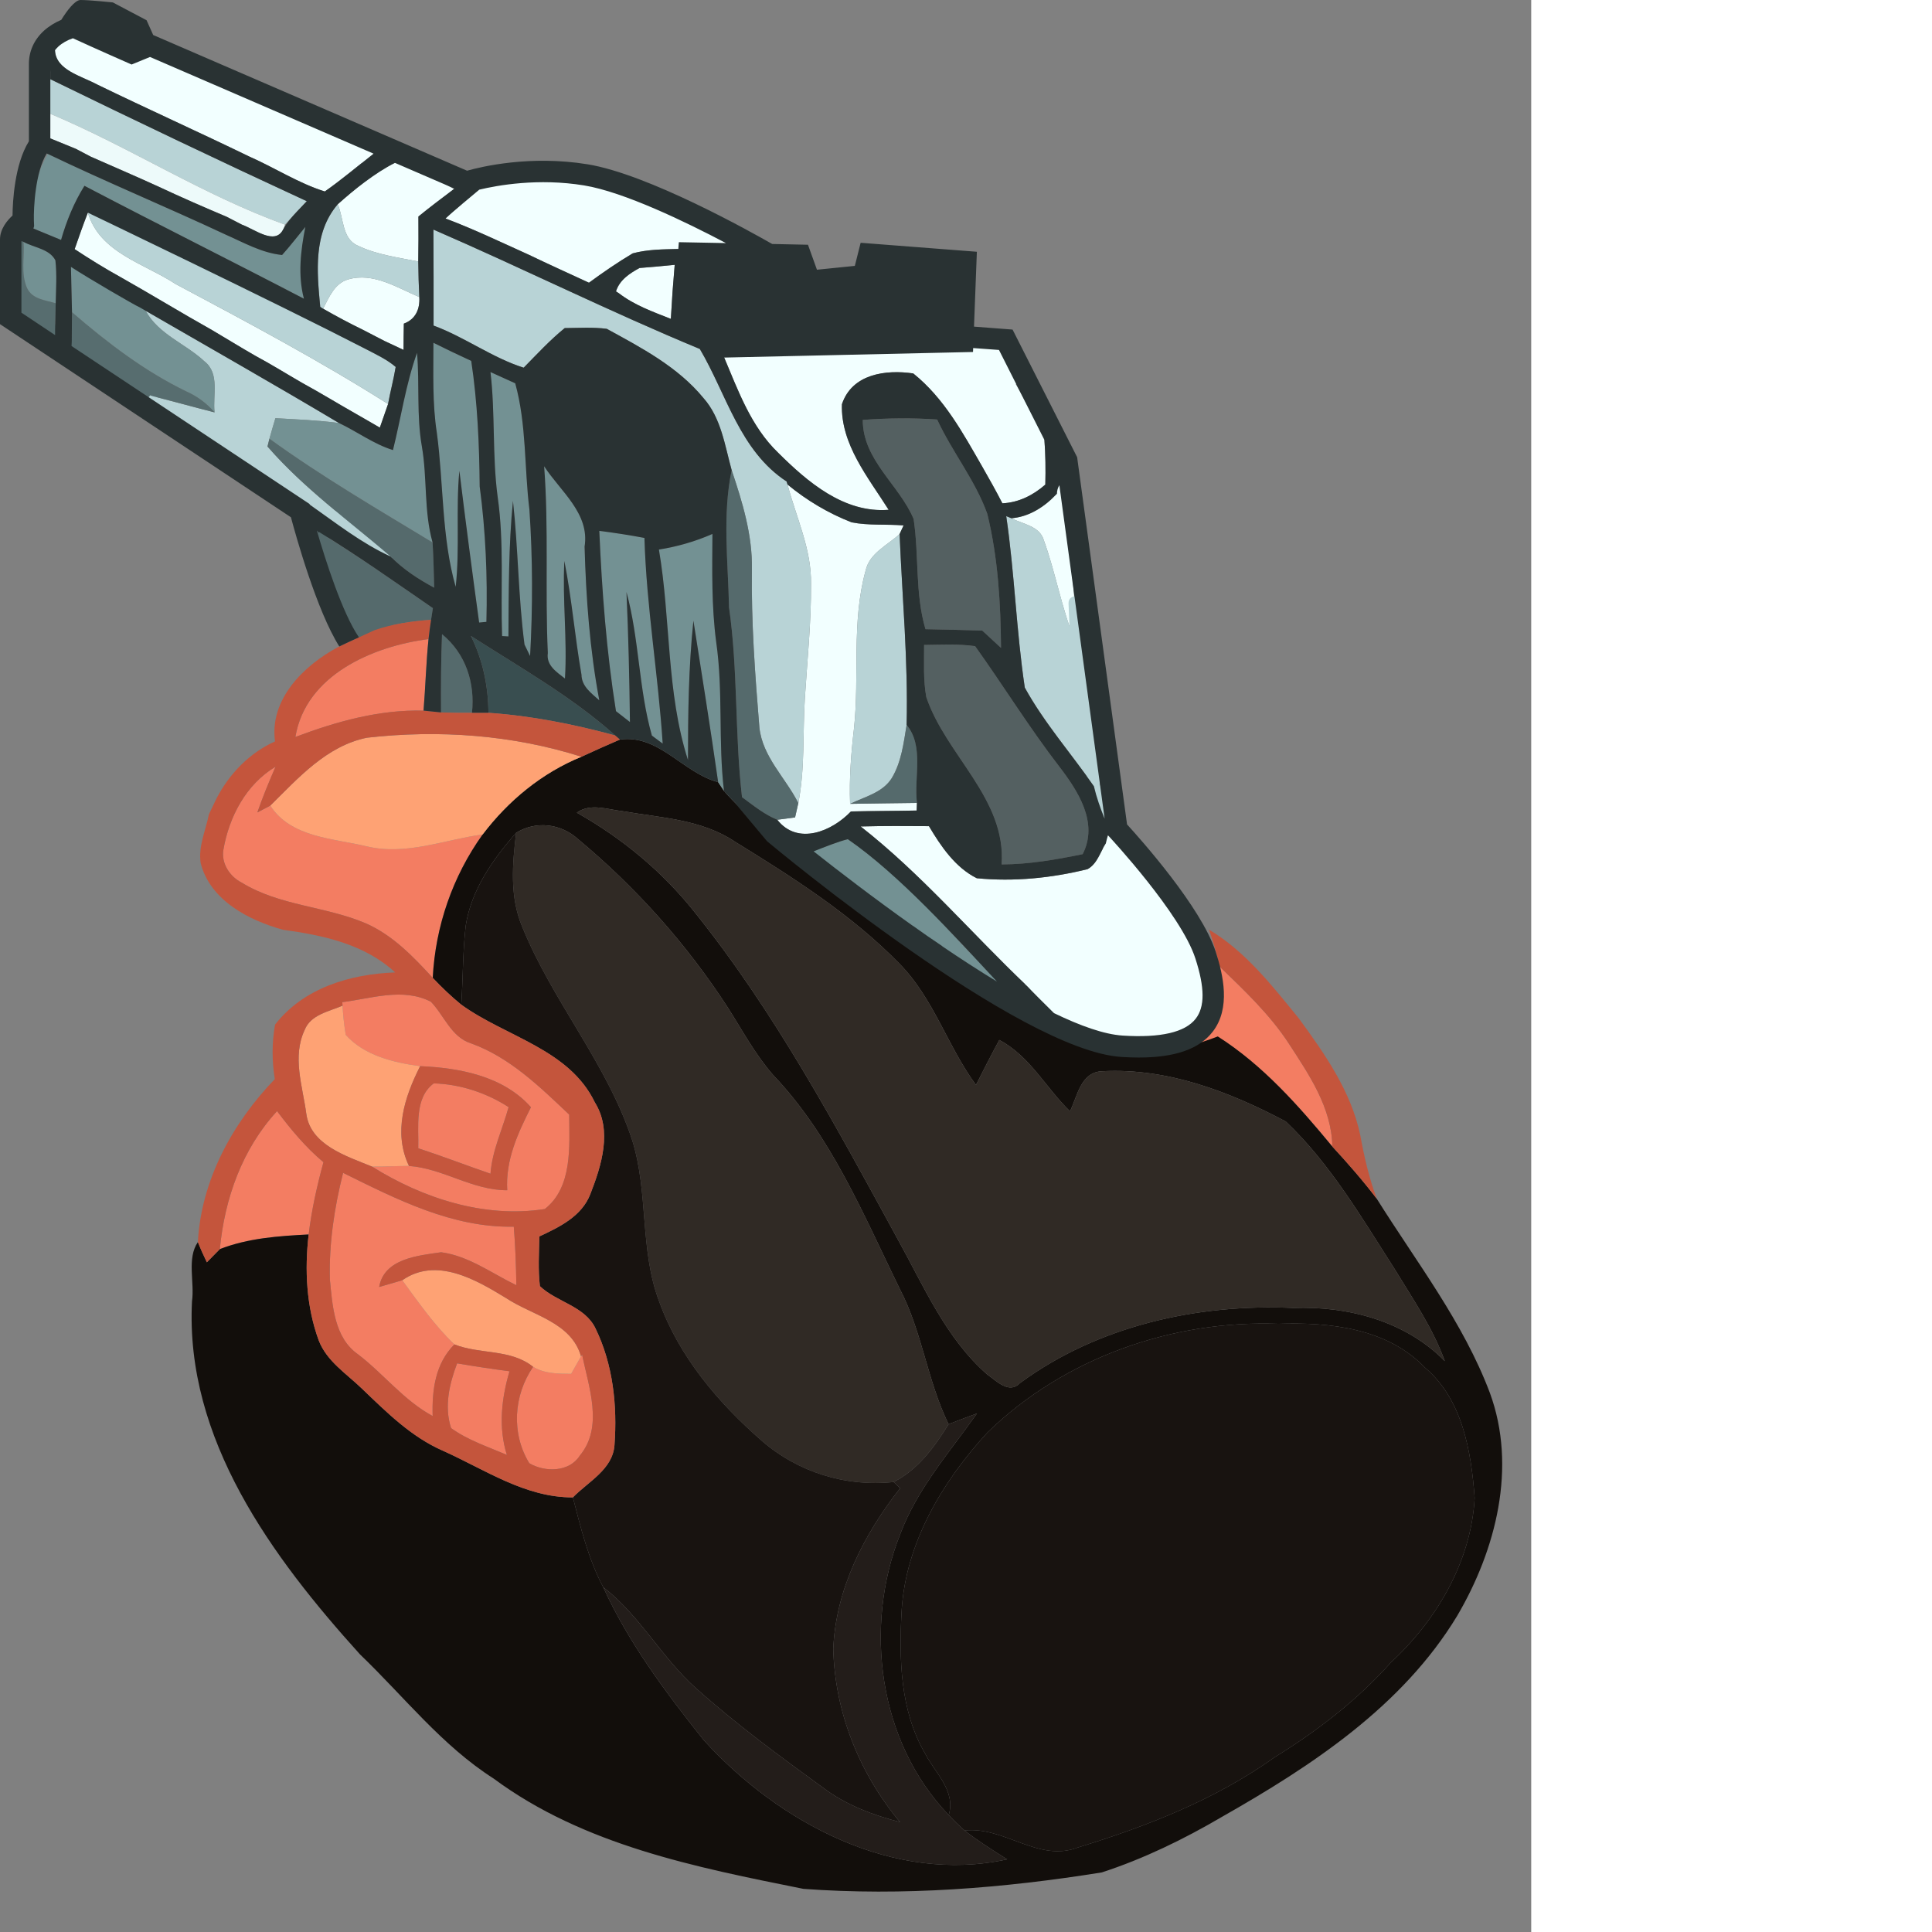 <ns0:svg xmlns:ns0="http://www.w3.org/2000/svg" version="1.1" id="Layer_1" x="0px" y="0px" width="256" height="256" viewBox="0 0 202.894 256" style="enable-background:new 0 0 202.894 256;" xml:space="preserve" preserveAspectRatio="xMinYMin meet">
<ns0:rect x="0" y="0" width="202.894" height="256" fill="#808080" stroke="none"/>
<ns0:style type="text/css">
	.st0{fill:#F37D62;}
	.st1{fill:#120E0B;}
	.st2{fill:#F2FFFF;}
	.st3{fill:#B8D3D6;}
	.st4{fill:#EDFAFA;}
	.st5{fill:#739193;}
	.st6{fill:#576D6F;}
	.st7{opacity:0.4;fill:#4F5656;enable-background:new    ;}
	.st8{fill:#546061;}
	.st9{fill:#556A6C;}
	.st10{fill:#C4553C;}
	.st11{fill:#394E50;}
	.st12{fill:#FEA274;}
	.st13{fill:#302A25;}
	.st14{fill:#181310;}
	.st15{fill:#C5563D;}
	.st16{fill:#231D1A;}
	.st17{fill:#293233;}
</ns0:style>
<ns0:g>
	<ns0:g id="_x23_f37d62ff">
		<ns0:path class="st0" d="M176.542,151.923c-0.09-5.17-3.09-9.52-5.79-13.68c-2.52-3.85-5.88-7.01-9.17-10.19    c0.181,1.749,0.185,3.504,0.102,5.256c-0.112-0.008-0.225-0.011-0.324,0.021c-0.242,0.078-0.475,0.228-0.598,0.46    c-0.134,0.254-0.141,0.488-0.101,0.771c-0.034-0.241-0.008-0.047-0.003,0.006c0.006,0.065,0.011,0.13,0.014,0.195    c0.007,0.13,0.009,0.261,0.006,0.391c-0.003,0.144-0.019,0.286-0.029,0.429c-0.001,0.003-0.001,0.003-0.001,0.007    c-0.012,0.064-0.023,0.129-0.036,0.193c-0.034,0.168-0.09,0.329-0.141,0.493c-1.087,0.411-2.089,1.019-2.946,1.813    c-0.558,0.516-0.264,1.479,0.441,1.671c0.668,0.183,1.415,0.167,2.063-0.09c0.74-0.293,1.305-0.782,1.74-1.447    c0.084-0.129,0.135-0.271,0.207-0.405c0.016-0.01,0.035-0.015,0.05-0.026C167.697,141.573,172.223,146.699,176.542,151.923z" />
		<ns0:path class="st0" d="M39.142,97.653c1.36-8.2,10.25-12.02,17.64-12.97c-0.32,3.15-0.4,6.32-0.66,9.48    C50.242,94.013,44.592,95.603,39.142,97.653z" />
		<ns0:path class="st0" d="M29.602,112.593c0.76-4.38,3.01-8.66,6.91-11c-0.86,1.99-1.7,4-2.41,6.06c0.43-0.22,1.28-0.68,1.71-0.9    c2.77,4.26,8.34,4.32,12.81,5.4c5.19,1.24,10.24-0.89,15.33-1.58c-3.98,5.56-6.26,12.17-6.61,19c-2.58-2.81-5.31-5.66-8.86-7.22    c-5.33-2.28-11.45-2.31-16.47-5.41C30.442,116.153,29.292,114.383,29.602,112.593z" />
		<ns0:path class="st0" d="M45.352,132.793c3.85-0.48,8.04-1.96,11.74-0.06c1.78,1.84,2.7,4.71,5.35,5.53    c5.13,1.86,9.09,5.75,12.98,9.43c0.03,4.21,0.46,9.62-3.23,12.51c-7.97,1.25-16.16-1.41-22.89-5.62c1.63,0,3.26-0.08,4.89-0.09    c4.52,0.33,8.41,3.24,13.02,3.22c-0.25-3.99,1.4-7.54,3.14-11c-3.66-4.13-9.42-5.21-14.68-5.44c-3.53-0.48-7.4-1.4-9.86-4.15    c-0.21-1.29-0.35-2.57-0.42-3.87L45.352,132.793z" />
		<ns0:path class="st0" d="M55.422,152.153c0.08-2.86-0.55-6.66,2.05-8.6c3.48,0.1,7,1.25,9.92,3.15c-0.81,2.94-2.17,5.73-2.4,8.82    C61.792,154.423,58.632,153.203,55.422,152.153z" />
		<ns0:path class="st0" d="M36.712,147.233c1.84,2.44,3.8,4.8,6.15,6.77c-0.86,3.14-1.57,6.33-1.96,9.57c-3.97,0.2-8.02,0.48-11.77,1.94    C29.762,158.823,32.102,152.233,36.712,147.233z" />
		<ns0:path class="st0" d="M45.462,155.413c7.11,3.51,14.47,7.29,22.62,7.13c0.21,2.58,0.3,5.17,0.34,7.76    c-3.25-1.57-6.32-3.89-9.97-4.37c-3.07,0.44-7.56,0.84-8.21,4.6c1.02-0.29,2.04-0.59,3.06-0.89c2.16,2.94,4.26,5.97,6.91,8.5    c-2.54,2.54-2.98,6.06-2.88,9.49c-3.82-2.06-6.48-5.57-9.88-8.17c-3.16-2.19-3.4-6.44-3.74-9.92    C43.582,164.773,44.302,160.023,45.462,155.413z" />
		<ns0:path class="st0" d="M76.992,179.723l0.14-0.24c0.87,4.3,2.87,9.58-0.3,13.39c-1.4,2.22-4.63,2.23-6.7,1.01    c-2.41-3.95-2.09-8.99,0.51-12.77c1.52,0.92,3.32,0.92,5.04,0.93C76.002,181.463,76.662,180.303,76.992,179.723z" />
		<ns0:path class="st0" d="M60.572,180.653c2.3,0.4,4.62,0.74,6.94,1.05c-1.06,3.61-1.49,7.43-0.35,11.08    c-2.51-1.08-5.16-1.94-7.39-3.55C58.842,186.373,59.542,183.373,60.572,180.653z" />
	</ns0:g>
	<ns0:path class="st1" d="M197.412,184.553c-3.52-9.34-9.72-17.31-14.97-25.69c-1.84-2.42-3.84-4.71-5.9-6.94   c-4.49-5.43-9.19-10.77-15.18-14.59c-2.855,1.119-5.948,1.919-9.083,2.268c-0.116-0.116-0.255-0.207-0.413-0.247   c-2.044-0.521-4.088-1.042-6.131-1.562c-0.821-0.209-1.319,0.551-1.217,1.188c-0.155-0.054-0.314-0.095-0.467-0.153   c-1.793-0.686-3.449-1.699-5.06-2.73c-3.159-2.021-6.267-4.216-9.99-5.042c-0.087-0.019-0.163-0.012-0.243-0.013   c-0.94-0.778-1.847-1.6-2.686-2.51c-0.189-0.205-0.404-0.283-0.615-0.295c-0.058-0.048-0.126-0.091-0.203-0.13   c-1.164-0.576-2.011-1.524-2.922-2.423c-1.039-1.026-2.217-1.864-3.409-2.7c-2.451-1.721-4.623-3.769-6.779-5.838   c-0.929-0.891-2.345,0.521-1.414,1.414c0.147,0.141,0.296,0.28,0.443,0.42c-2.053-1.684-4.069-3.415-6.011-5.237   c-2.9-3.17-6.42-5.7-9.23-8.94c-0.19-0.29-0.57-0.87-0.77-1.16c-4.66-1.23-7.86-6.37-13.01-5.65c-1.71,0.73-3.41,1.5-5.1,2.28   c-5.23,2.13-9.7,5.81-13.1,10.3c-3.98,5.56-6.26,12.17-6.61,19c1.19,1.26,2.44,2.46,3.78,3.55c0.23-3.49,0.19-7,0.59-10.48   c0.74-4.72,3.58-8.78,6.68-12.29c2.64-1.64,5.96-1.22,8.23,0.86c7.65,6.37,14.37,13.89,19.79,22.25c1.94,3.04,3.65,6.26,6.04,8.99   c7.66,8.03,11.95,18.47,16.76,28.31c2.98,5.67,3.66,12.2,6.48,17.95c1.25-0.49,2.5-0.96,3.76-1.42   c-3.65,5.16-7.94,10.01-10.18,16.02c-4.87,12.26-2.86,27.52,6.44,37.19c0.96-3.23-1.8-5.55-3.13-8.15   c-3.33-5.71-3.46-12.55-3.11-18.96c0.56-8.99,5.41-17.1,11.38-23.59c10.15-9.87,24.48-14.91,38.56-14.39   c6.81-0.24,14.42,0.6,19.39,5.79c5,4.22,6.14,11.12,6.6,17.29c-0.47,8.39-5,16.14-11.08,21.77c-4.45,5-9.76,9.09-15.44,12.59   c-7.84,5.61-16.91,9.14-26.06,11.95c-5.23,2.02-9.75-2.84-15.01-2.25c1.79,1.4,3.72,2.6,5.64,3.82   c-15.04,3.31-30.26-4.86-40.18-15.77c-5.04-6.32-9.97-12.9-13.34-20.29c-1.97-3.73-2.98-7.85-4.02-11.9   c-6.33,0.03-11.66-3.69-17.22-6.18c-4.2-1.83-7.46-5.1-10.72-8.22c-2.05-1.99-4.68-3.63-5.74-6.41c-1.64-4.47-1.88-9.34-1.33-14.03   c-3.97,0.2-8.02,0.48-11.77,1.94c-0.43,0.44-1.29,1.31-1.72,1.75c-0.43-0.88-0.83-1.77-1.19-2.68c-1.49,2.16-0.42,5.31-0.78,7.85   c-0.93,18.27,10.62,33.9,22.26,46.78c5.81,5.57,10.84,12.07,17.7,16.45c11.92,8.83,26.81,11.76,41.05,14.62   c13.21,0.97,26.5-0.08,39.55-2.18c5.55-1.81,10.83-4.38,15.86-7.33c11.93-6.77,23.97-14.68,31.22-26.66   C198.232,205.343,201.032,194.393,197.412,184.553z M171.382,173.313c-12.7-0.58-25.89,2.35-36.24,9.96   c-1.43,1.5-3.11-0.3-4.32-1.14c-5.52-4.82-8.43-11.75-11.92-18.02c-8.15-14.91-16.22-30.02-26.91-43.31   c-4.25-5.35-9.61-9.77-15.56-13.12c1.81-1.3,4.06-0.42,6.05-0.2c5.06,0.88,10.49,1.08,14.89,4.04c7.71,4.75,15.48,9.68,21.83,16.19   c4.52,4.6,6.36,10.94,10.12,16.05c1.01-2,2.02-3.99,3.09-5.96c4.05,2.13,6.18,6.36,9.37,9.45c1-2.06,1.43-5.24,4.32-5.31   c8.59-0.45,16.82,2.71,24.27,6.66c5.92,5.62,10.06,12.75,14.43,19.56c2.4,3.95,5.06,7.81,6.64,12.19   C186.252,175.053,178.622,173.043,171.382,173.313z" />
	<ns0:g id="_x23_f2ffffff">
		<ns0:path class="st2" d="M50.006,20.785c-0.98-0.966-2.185-1.618-3.419-2.199c-0.585-0.276-1.175-0.541-1.75-0.837    c-0.293-0.151-0.583-0.31-0.865-0.481c-0.148-0.09-0.293-0.183-0.436-0.281c-0.057-0.039-0.114-0.079-0.17-0.119    c0.004,0.003-0.242-0.185-0.128-0.095c-0.366-0.29-0.843-0.366-1.234-0.119c-5.189-2.726-10.435-5.399-16.013-7.237    c-1.08-0.356-2.172-0.629-3.267-0.884c-0.061-0.068-0.131-0.133-0.219-0.189c-1.037-0.663-2.158-0.796-3.351-0.968    c-1.583-0.228-2.442-0.934-3.704-1.845c-2.051-1.482-4.565-1.934-7.031-1.511C7.819,4.121,7.563,4.85,7.773,5.374    C7.666,5.381,7.56,5.381,7.452,5.393c-1.08,3.68,2.96,4.48,5.41,5.8c6.69,3.25,13.47,6.3,20.17,9.55    c3.35,1.47,6.54,3.55,10.01,4.63c1.686-1.175,3.273-2.477,4.876-3.756c0.004,0.003,0.008,0.005,0.012,0.008    c0.013,0.01,0.112,0.084,0.145,0.109c0.033,0.028,0.139,0.117,0.138,0.115c0.131,0.112,0.257,0.23,0.38,0.351    c0.385,0.379,1.03,0.384,1.414,0C50.387,21.818,50.392,21.166,50.006,20.785z" />
		<ns0:path class="st2" d="M44.752,27.073c2.41-2.16,4.89-4.31,7.88-5.64c2.55,1.11,5.12,2.21,7.53,3.62c-1.59,1.19-3.19,2.38-4.72,3.64    c0.02,1.99,0.01,3.98-0.02,5.96c-2.7-0.55-5.5-0.89-8-2.1C45.292,31.653,45.562,28.883,44.752,27.073z" />
		<ns0:path class="st2" d="M96.879,31.917c-1.627-1.556-3.631-2.533-5.674-3.422c-2.346-1.021-4.697-2.032-7.046-3.048    c-0.376-0.163-0.799-0.16-1.11,0.071c-0.115-0.141-0.264-0.26-0.477-0.315c-2.68-0.684-5.397-1.185-8.145-1.502    c-2.612-0.301-5.487-0.7-8.06,0.01c-0.264,0.073-0.433,0.226-0.547,0.406c-1.695-0.037-3.287,0.406-4.576,1.532    c-0.491,0.429-0.369,0.999-0.006,1.352c-0.75,0.633-1.496,1.274-2.207,1.953c3.75,1.41,7.37,3.15,11.03,4.8    c2.64,1.27,5.32,2.48,7.98,3.71c1.88-1.38,3.8-2.7,5.8-3.89c3.485-0.945,7.148-0.202,10.602-1.073    c0.353,0.259,0.701,0.525,1.021,0.831C96.395,34.22,97.812,32.808,96.879,31.917z" />
		<ns0:path class="st2" d="M11.642,28.183c1.59,5.33,7.46,6.71,11.62,9.45c9.52,5.07,19.04,10.13,28.16,15.9    c-0.36,1.04-0.72,2.08-1.09,3.13c-1.1-0.65-2.21-1.27-3.31-1.91c-2.33-1.32-4.62-2.73-6.97-4.01c-2.08-1.2-4.11-2.47-6.22-3.6    c-1.94-1.11-3.84-2.29-5.76-3.42c-4.05-2.27-8-4.69-12.04-6.97c-2.1-1.16-4.14-2.42-6.14-3.74    C10.452,31.393,11.022,29.773,11.642,28.183z" />
		<ns0:path class="st2" d="M84.742,35.513c1.55-0.12,3.1-0.26,4.66-0.42c-0.21,2.38-0.38,4.77-0.51,7.16c-2.38-0.94-4.83-1.81-6.88-3.39    c-0.09-0.06-0.29-0.19-0.39-0.25C82.102,37.093,83.422,36.233,84.742,35.513z" />
		<ns0:path class="st2" d="M46.132,37.023c3.33-0.97,6.48,1.09,9.43,2.34c0.1,1.58-0.49,2.95-2.05,3.52c-0.02,1.16-0.04,2.32-0.04,3.48    c-0.85-0.4-1.7-0.8-2.54-1.19c-0.95-0.49-1.89-0.98-2.84-1.47c-1.79-0.87-3.55-1.81-5.28-2.8    C43.602,39.403,44.322,37.543,46.132,37.023z" />
		<ns0:path class="st2" d="M138.362,57.923c-1.316-2.306-2.436-4.727-3.765-7.022c0.6-0.139,1.093-0.773,0.672-1.446    c-0.636-1.017-1.221-2.101-1.939-3.062c-0.828-1.108-1.953-0.957-3.191-0.893c-2.567,0.133-5.139,0.055-7.707-0.023    c-0.57-0.017-0.926,0.448-0.969,0.935c-8.587,0.049-17.173,0.716-25.751,0.382c1.99,4.63,3.66,9.6,7.39,13.19    c3.91,3.89,8.75,8.04,14.65,7.57c-2.7-4.28-6.37-8.68-6.19-13.99c1.34-4.03,5.81-4.61,9.45-4.08c4.11,3.3,6.58,7.9,9.16,12.38    c0.91,1.59,1.81,3.19,2.65,4.83c2.16-0.1,4.08-1.07,5.69-2.48C138.562,62.113,138.542,60.013,138.362,57.923z" />
		<ns0:path class="st2" d="M104.352,64.203c2.54,2.1,5.41,3.81,8.49,5.01c2.26,0.45,4.6,0.22,6.89,0.41c-0.13,0.28-0.39,0.85-0.53,1.14    c-1.61,1.49-4,2.52-4.51,4.87c-1.88,6.8-0.79,13.92-1.53,20.86c-0.39,3.32-0.65,6.67-0.52,10.02c2.95-0.06,5.9-0.07,8.86-0.12    l-0.04,1.01c-2.91,0.06-5.81,0.05-8.71,0.12c-2.51,2.63-7.04,4.55-9.76,1.1c0.59-0.08,1.77-0.24,2.36-0.31    c0.11-0.48,0.32-1.43,0.43-1.9c0.9-4.6,0.57-9.31,0.87-13.96c0.32-5.01,0.85-10.03,0.81-15.06    C107.552,72.793,105.502,68.563,104.352,64.203z" />
		<ns0:path class="st2" d="M141.793,74.034c0.279-0.181,0.486-0.475,0.467-0.818c-0.165-2.906-0.58-5.797-1.244-8.63    c-0.294-1.253-2.222-0.722-1.929,0.532c0.081,0.346,0.147,0.694,0.221,1.041c-1.479,1.343-3.239,2.344-5.286,2.514    c1.49,0.78,3.72,1.01,4.28,2.88c1.6,4.41,2.36,9.09,4.16,13.44C142.594,81.323,142.289,77.669,141.793,74.034z" />
		<ns0:path class="st2" d="M159.042,134.145c1.261-4.384,0.07-8.516-2.479-12.199c-2.752-3.976-5.849-7.707-9.225-11.167    c-0.901-0.923-2.314,0.492-1.414,1.414c0.075,0.077,0.145,0.157,0.22,0.234c-0.536,1.024-0.983,2.17-2.042,2.745    c-4.8,1.18-9.74,1.68-14.67,1.2c-2.85-1.42-4.75-4.22-6.34-6.9c-3.02-0.02-6.03-0.04-9.05,0.04    c7.929,6.202,14.475,13.901,21.737,20.839c-0.599,0.235-1,1.035-0.411,1.636c1.053,1.075,2.265,1.963,3.615,2.621    c1.456,1.291,3.312,2.297,4.813,3.245c0.791,0.5,1.54-0.266,1.461-1.028c0.081,0.027,0.158,0.062,0.242,0.084    c0.945,0.245,1.955,0.188,2.915,0.349c2.043,0.341,3.828,0.733,5.847,0.048c1.72-0.583,3.775-0.366,4.906-2.008    C159.473,134.854,159.345,134.422,159.042,134.145z" />
	</ns0:g>
	<ns0:g id="_x23_b8d3d6ff">
		<ns0:path class="st3" d="M6.412,10.373c11.36,5.54,22.77,10.99,34.24,16.29c-0.98,1.02-1.95,2.05-2.89,3.1    c-10.89-3.91-20.62-10.31-31.28-14.76C6.462,13.453,6.442,11.913,6.412,10.373z" />
		<ns0:path class="st3" d="M52.43,48.62c-0.27,1.65-0.71,3.26-1.01,4.91c-9.12-5.77-18.64-10.83-28.16-15.9    c-4.16-2.74-10.03-4.12-11.62-9.45l0.28-0.62c12.28,6.01,24.37,12.43,36.53,18.68C49.82,46.96,51.25,47.61,52.43,48.62z" />
		<ns0:path class="st3" d="M42.512,41.483c-0.45-4.87-1.21-10.37,2.24-14.41c0.81,1.81,0.54,4.58,2.67,5.48c2.5,1.21,5.3,1.55,8,2.1    c0.02,1.57,0.06,3.14,0.14,4.71c-2.95-1.25-6.1-3.31-9.43-2.34c-1.81,0.52-2.53,2.38-3.32,3.88L42.512,41.483z" />
		<ns0:path class="st3" d="M57.432,30.423c11.83,5.13,23.39,10.89,35.3,15.82c3.54,5.98,5.29,13.5,11.5,17.56l0.12,0.4    c1.15,4.36,3.2,8.59,3.11,13.19c0.04,5.03-0.49,10.05-0.81,15.06c-0.3,4.65,0.03,9.36-0.87,13.96c-1.69-3.35-4.75-6.13-5.16-10.02    c-0.57-6.97-1.09-13.95-0.99-20.95c0.08-4.54-1.25-8.89-2.68-13.14c-0.91-3.28-1.39-6.91-3.74-9.56    c-3.39-4.13-8.2-6.65-12.81-9.17c-1.84-0.24-3.71-0.11-5.57-0.1c-1.96,1.59-3.67,3.45-5.44,5.25c-4.16-1.31-7.81-4.06-11.94-5.58    C57.452,38.903,57.462,34.663,57.432,30.423z" />
		<ns0:path class="st3" d="M51.898,72.652c-1.703-1.355-3.41-2.723-5.276-3.85c-0.719-0.434-1.467-0.809-2.226-1.162    c-3.162-2.634-6.245-5.357-8.954-8.477l0.26-1.03c0.25-0.91,0.52-1.81,0.79-2.72c2.81,0.16,5.63,0.27,8.42,0.64    c-8.48-5.06-17.07-9.93-25.61-14.87c1.7,3.13,5.28,4.35,7.78,6.69c2.08,1.61,1.09,4.52,1.35,6.77    c-2.521-0.637-5.019-1.332-7.528-1.975c-0.232-0.163-0.47-0.318-0.697-0.486c-0.434-0.323-1.117-0.071-1.368,0.359    c-0.298,0.51-0.076,1.045,0.359,1.368c2.215,1.647,4.657,3,7.01,4.437c0.236,0.144,0.516,0.164,0.772,0.091    c1.02,0.517,2.036,1.042,3.053,1.564c0.034,0.26,0.171,0.511,0.451,0.693l5.188,3.367c1.288,0.836,2.589,1.66,3.792,2.613    c-0.015,0.036-0.044,0.067-0.054,0.103c-0.155,0.564,0.192,1.035,0.698,1.23c1.89,0.727,3.766,1.473,5.505,2.523    c1.722,1.039,3.301,2.287,4.872,3.537c0.422,0.336,1.002,0.412,1.414,0C52.247,73.718,52.323,72.99,51.898,72.652z" />
		<ns0:path class="st3" d="M146.576,106.266c0.013-0.212,0.04-0.424,0.087-0.637c0.116-0.527-0.159-1.082-0.698-1.23    c-0.006-0.002-0.012,0-0.017-0.001c-0.094-0.182-0.224-0.41-0.217-0.576c0.011-0.266,0.269-0.617,0.364-0.867    c0.15-0.395,0.23-0.805,0.27-1.226c0.072-0.776-0.086-1.517-0.373-2.229c0.025-0.104,0.042-0.215,0.026-0.347    c-0.21-1.636-0.408-3.274-0.634-4.908c-0.212-1.529-0.655-2.899-1.104-4.366c-0.431-1.409-0.412-2.904-0.463-4.368    c0.002-0.038,0.019-0.067,0.017-0.107c-0.082-1.814-0.165-3.629-0.247-5.443c-0.058-1.281-2.054-1.29-2,0    c0.042,1.01,0.085,2.02,0.127,3.03c-1.296-3.763-2.054-7.697-3.412-11.438c-0.56-1.87-2.79-2.1-4.28-2.88l-0.69-0.28    c1.11,7.55,1.33,15.17,2.46,22.72c2.294,4.178,5.407,7.863,8.204,11.728c-0.16,0.391-0.298,0.782-0.241,1.249    c0.089,0.717,0.523,1.368,0.737,2.057c0.04,0.128,0.06,0.259,0.094,0.388c-0.002,0.68,0.09,1.358,0.314,2.013    c0.16,0.469,0.589,0.793,1.097,0.716c0.47-0.071,0.889-0.477,0.867-0.982C146.835,107.604,146.731,106.928,146.576,106.266z" />
		<ns0:path class="st3" d="M114.692,75.633c0.51-2.35,2.9-3.38,4.51-4.87c0.35,8.43,1.14,16.84,0.93,25.29    c-0.39,2.4-0.69,4.92-1.96,7.04c-1.21,1.95-3.6,2.48-5.53,3.42c-0.13-3.35,0.13-6.7,0.52-10.02    C113.902,89.553,112.812,82.433,114.692,75.633z" />
	</ns0:g>
	<ns0:g id="_x23_edfafaff">
		<ns0:path class="st4" d="M6.482,15.003c10.66,4.45,20.39,10.85,31.28,14.76c-0.86,3.16-3.86,0.67-5.72,0    c-0.5-0.25-1.49-0.77-1.99-1.03c-3.03-1.28-6.04-2.59-9.02-3.99c-2.98-1.36-6-2.66-9-3.98c-0.5-0.26-1.49-0.78-1.98-1.04    c-1.21-0.49-2.41-0.99-3.62-1.48C6.442,17.433,6.472,15.813,6.482,15.003z" />
	</ns0:g>
	<ns0:g id="_x23_739193ff">
		<ns0:path class="st5" d="M6.342,20.403c7.77,3.73,15.74,7.03,23.54,10.68c2.43,1.07,4.81,2.44,7.5,2.71c1.08-1.2,2.05-2.48,3.08-3.72    c-0.62,3.14-1.01,6.37-0.19,9.51c-9.67-5.04-19.43-9.9-29.08-14.96c-1.39,2.22-2.38,4.66-3.1,7.17c-1.22-0.51-2.44-1.01-3.66-1.51    C4.212,26.863,4.532,23.393,6.342,20.403z" />
		<ns0:path class="st5" d="M3.112,32.043c1.37,0.78,3.45,0.92,4.23,2.46c0.21,1.89,0.08,3.79,0.04,5.68c-1.38-0.42-3.13-0.53-3.81-2.04    C2.732,36.243,3.272,34.053,3.112,32.043z" />
		<ns0:path class="st5" d="M27.082,47.873c-2.5-2.34-6.08-3.56-7.78-6.69l-0.54-0.82l-0.077,0.133c-0.053-0.082-0.111-0.161-0.181-0.227    c-0.189-0.176-0.398-0.25-0.634-0.348c0.08,0.034,0.159,0.067,0.239,0.101c-0.153-0.067-0.289-0.159-0.425-0.254    c-0.365-0.311-0.674-0.681-0.998-1.033c-0.174-0.189-0.356-0.37-0.558-0.53c-0.334-0.265-0.643-0.448-1.041-0.606    c-0.226-0.09-0.57-0.017-0.771,0.101c-0.1,0.058-0.196,0.146-0.276,0.245c-1.478-0.947-3.19-1.628-4.637-2.582    c0.05,2,0.09,4,0.14,6.01c4.66,4.02,9.6,7.81,15.17,10.5c1.43,0.64,2.69,1.57,3.72,2.77    C28.172,52.393,29.162,49.483,27.082,47.873z" />
		<ns0:path class="st5" d="M57.432,45.423c1.66,0.83,3.33,1.63,5.01,2.4c0.83,5.51,1.07,11.07,1.12,16.63    c0.79,5.95,1.05,11.95,0.89,17.95l-0.96,0.09c-0.92-6.7-1.8-13.4-2.62-20.11c-0.49,5.12,0.08,10.27-0.49,15.38    c-1.87-6.54-1.59-13.61-2.49-20.37C57.272,53.433,57.442,49.413,57.432,45.423z" />
		<ns0:path class="st5" d="M52.072,59.643c1.07-4.29,1.7-8.72,3.19-12.89c0.35,4.13-0.08,8.3,0.64,12.41c0.73,4.21,0.25,8.57,1.42,12.72    c-7.3-4.42-14.7-8.74-21.62-13.75c0.25-0.91,0.52-1.81,0.79-2.72c2.81,0.16,5.63,0.27,8.42,0.64    C47.322,57.193,49.492,58.833,52.072,59.643z" />
		<ns0:path class="st5" d="M64.992,49.303c1.09,0.5,2.18,1,3.28,1.49c1.51,5.46,1.19,11.15,1.88,16.73c0.44,6.45,0.45,12.95,0.09,19.41    c-0.18-0.38-0.55-1.14-0.74-1.52c-0.83-6.31-0.83-12.71-1.53-19.04c-0.59,5.97-0.56,11.97-0.6,17.96l-0.84-0.05    c-0.21-6.15,0.29-12.35-0.59-18.46C65.212,60.343,65.642,54.793,64.992,49.303z" />
		<ns0:path class="st5" d="M72.102,61.783c2.15,3.32,6.07,6.25,5.36,10.65c0.19,6.81,0.69,13.68,1.95,20.37    c-1.04-0.95-2.34-1.83-2.36-3.4c-0.88-5-1.28-10.08-2.27-15.07c-0.27,5.19,0.4,10.38,0.08,15.58c-1.11-0.87-2.51-1.75-2.27-3.38    C72.212,78.293,72.732,70.023,72.102,61.783z" />
		<ns0:path class="st5" d="M79.412,70.343c2,0.26,4,0.56,5.98,0.94c0.27,9.12,1.83,18.15,2.42,27.25l-1.43-1.06    c-1.76-6.2-1.67-12.79-3.37-19.02c0.26,5.74,0.39,11.48,0.46,17.22c-0.46-0.36-1.39-1.08-1.85-1.44    C80.362,86.333,79.762,78.323,79.412,70.343z" />
		<ns0:path class="st5" d="M87.312,72.823c2.44-0.39,4.82-1.07,7.09-2.07c-0.03,4.78-0.13,9.58,0.5,14.33    c0.94,6.54,0.25,13.17,1.03,19.72c-0.19-0.29-0.57-0.87-0.77-1.16c-1.02-7.15-2.16-14.27-3.28-21.4    c-0.64,6.14-0.72,12.31-0.72,18.47C88.282,91.713,88.892,82.073,87.312,72.823z" />
		<ns0:path class="st5" d="M132.606,128.558c-1.201-0.709-2.402-1.418-3.603-2.127c-0.155-0.091-0.305-0.128-0.45-0.136    c-5.032-5.422-10.114-10.888-16.211-15.092c-1.013,0.244-1.989,0.613-2.955,0.994c-0.233-0.172-0.453-0.359-0.689-0.527    c-1.051-0.747-2.051,0.987-1.009,1.727c4.117,2.926,7.679,6.537,11.682,9.607c1.982,1.52,4.057,2.91,6.152,4.268    c1.955,1.268,3.944,2.788,6.314,3.114C132.885,130.53,133.664,129.182,132.606,128.558z" />
	</ns0:g>
	<ns0:g id="_x23_576d6fff">
		<ns0:path class="st6" d="M7.526,43.078c-0.07-0.034-0.137-0.075-0.206-0.111c0.02-0.93,0.039-1.859,0.062-2.784    c-1.38-0.42-3.13-0.53-3.81-2.04c-0.84-1.9-0.3-4.09-0.46-6.1v-1.03c-1.258,2.893-0.615,6.068-0.383,9.12    c-0.22,0.048-0.424,0.167-0.573,0.36c-0.295,0.382-0.285,0.968,0.078,1.313c1.267,1.204,2.714,2.227,4.283,2.999    c0.469,0.231,1.104,0.142,1.368-0.359C8.123,43.995,8.027,43.325,7.526,43.078z" />
		<ns0:path class="st6" d="M28.432,54.643c-1.03-1.2-2.29-2.13-3.72-2.77c-5.57-2.69-10.51-6.48-15.17-10.5    c-0.008,1.054-0.016,2.114-0.025,3.171c-0.278-0.001-0.562,0.098-0.748,0.284c-0.413,0.413-0.344,0.995,0,1.414    c0.654,0.798,1.318,1.595,2.126,2.244c0.426,0.342,0.872,0.653,1.367,0.886c0.509,0.24,1.05,0.392,1.566,0.61    c1.025,0.433,1.859,1.285,2.793,1.878c0.985,0.626,2.336,1.804,3.29,0.518c0.044,0.02,0.086,0.045,0.13,0.065    C22.842,53.143,25.622,53.933,28.432,54.643z" />
	</ns0:g>
	<ns0:g id="_x23_4f565667">
		<ns0:path class="st7" d="M81.622,38.613c0.1,0.06,0.3,0.19,0.39,0.25C81.922,38.803,81.722,38.673,81.622,38.613z" />
	</ns0:g>
	<ns0:g id="_x23_546061ff">
		<ns0:path class="st8" d="M114.322,55.643c3.28-0.24,6.58-0.28,9.86-0.05c1.98,4.29,5.04,8.03,6.64,12.49    c1.42,5.81,1.77,11.81,1.82,17.77c-0.83-0.76-1.66-1.52-2.48-2.29c-2.51-0.08-5.02-0.14-7.53-0.19c-1.4-4.76-0.84-9.76-1.57-14.6    C119.142,64.213,114.332,60.993,114.322,55.643z" />
		<ns0:path class="st8" d="M122.452,85.463c2.25-0.02,4.52-0.16,6.76,0.16c3.76,5.26,7.17,10.79,11.13,15.93    c2.5,3.25,5.25,7.47,3.12,11.63c-3.54,0.73-7.12,1.35-10.74,1.36c0.63-8.7-7.39-14.48-9.98-22.17    C122.322,90.093,122.462,87.763,122.452,85.463z" />
	</ns0:g>
	<ns0:g id="_x23_556a6cff">
		<ns0:path class="st9" d="M35.702,58.133c6.92,5.01,14.32,9.33,21.62,13.75c0.11,1.99,0.17,3.99,0.21,5.99    c-2.09-1.12-4.1-2.43-5.77-4.13c-5.53-4.74-11.51-9.04-16.32-14.58L35.702,58.133z" />
		<ns0:path class="st9" d="M96.952,62.303c1.43,4.25,2.76,8.6,2.68,13.14c-0.1,7,0.42,13.98,0.99,20.95c0.41,3.89,3.47,6.67,5.16,10.02    c-0.11,0.47-0.32,1.42-0.43,1.9c-0.59,0.07-1.77,0.23-2.36,0.31c-1.73-0.7-3.18-1.91-4.67-2.99c-0.97-8.37-0.52-16.81-1.72-25.15    C96.482,74.433,95.702,68.293,96.952,62.303z" />
		<ns0:path class="st9" d="M57.362,80.583c-4.589-3.154-9.152-6.372-13.883-9.328c-0.125-0.337-0.251-0.674-0.373-1.011    c-0.305-0.842-1.317-0.955-1.828-0.239c-0.76,1.066-0.769,2.498-0.096,3.606c0.29,0.478,0.776,0.544,1.184,0.391    c0.225,0.636,0.441,1.275,0.623,1.922c0.236,0.839,0.317,1.721,0.647,2.532c0.289,0.711,0.752,1.299,1.166,1.938    c0.824,1.27,0.892,3.004,2.092,4.03c0.595,0.508,1.367,0.72,2.13,0.492c0.799-0.239,1.273-0.733,2.143-0.439    c1.041,0.352,1.565-0.992,0.949-1.653c1.644-0.363,3.321-0.575,5.006-0.7C57.182,81.743,57.302,80.973,57.362,80.583z" />
		<ns0:path class="st9" d="M58.572,84.033c3.14,2.58,4.39,6.43,3.97,10.42c-1.37,0.01-2.73,0-4.1-0.05    C58.422,90.943,58.432,87.483,58.572,84.033z" />
		<ns0:path class="st9" d="M120.132,96.053c2.35,2.83,0.95,6.95,1.37,10.34c-2.96,0.05-5.91,0.06-8.86,0.12    c1.93-0.94,4.32-1.47,5.53-3.42C119.442,100.973,119.742,98.453,120.132,96.053z" />
	</ns0:g>
	<ns0:path class="st10" d="M160.202,123.183c4.86,2.9,8.37,7.44,11.9,11.76c3.44,4.7,6.92,9.66,8.14,15.47c0.52,2.87,1.17,5.71,2.2,8.45   c-1.84-2.42-3.84-4.71-5.9-6.94c-0.09-5.17-3.09-9.52-5.79-13.68c-2.52-3.85-5.88-7.01-9.17-10.19   C161.232,126.403,160.752,124.773,160.202,123.183z" />
	<ns0:g id="_x23_394e50ff">
		<ns0:path class="st11" d="M62.392,84.263c6.51,4.18,13.34,8.02,19.13,13.19c-5.49-1.49-11.12-2.61-16.8-3    C64.702,90.913,63.972,87.433,62.392,84.263z" />
	</ns0:g>
	<ns0:g id="_x23_fea274ff">
		<ns0:path class="st12" d="M35.812,106.753c3.71-3.66,7.45-7.9,12.8-9c9.53-1.08,19.26-0.39,28.44,2.52c-5.23,2.13-9.7,5.81-13.1,10.3    c-5.09,0.69-10.14,2.82-15.33,1.58C44.152,111.073,38.582,111.013,35.812,106.753z" />
		<ns0:path class="st12" d="M40.362,136.493c0.79-2.05,3.24-2.46,5.03-3.24c0.07,1.3,0.21,2.58,0.42,3.87c2.46,2.75,6.33,3.67,9.86,4.15    c-2.08,4.09-3.59,8.81-1.48,13.22c-1.63,0.01-3.26,0.09-4.89,0.09c-3.36-1.38-8.19-2.85-8.72-7.04    C40.092,143.913,38.702,140.023,40.362,136.493z" />
		<ns0:path class="st12" d="M53.302,169.643c4.51-3.14,9.73-0.1,13.74,2.35c3.49,2.32,8.63,3.17,9.95,7.73    c-0.33,0.58-0.99,1.74-1.31,2.32c-1.72-0.01-3.52-0.01-5.04-0.93c-2.98-2.4-7.03-1.62-10.43-2.97    C57.562,175.613,55.462,172.583,53.302,169.643z" />
	</ns0:g>
	<ns0:g id="_x23_302a25ff">
		<ns0:path class="st13" d="M76.432,107.683c1.81-1.3,4.06-0.42,6.05-0.2c5.06,0.88,10.49,1.08,14.89,4.04    c7.71,4.75,15.48,9.68,21.83,16.19c4.52,4.6,6.36,10.94,10.12,16.05c1.01-2,2.02-3.99,3.09-5.96c4.05,2.13,6.18,6.36,9.37,9.45    c1-2.06,1.43-5.24,4.32-5.31c8.59-0.45,16.82,2.71,24.27,6.66c5.92,5.62,10.06,12.75,14.43,19.56c2.4,3.95,5.06,7.81,6.64,12.19    c-5.19-5.3-12.82-7.31-20.06-7.04c-12.7-0.58-25.89,2.35-36.24,9.96c-1.43,1.5-3.11-0.3-4.32-1.14    c-5.52-4.82-8.43-11.75-11.92-18.02c-8.15-14.91-16.22-30.02-26.91-43.31C87.742,115.453,82.382,111.033,76.432,107.683z" />
		<ns0:path class="st13" d="M68.392,110.353c2.64-1.64,5.96-1.22,8.23,0.86c7.65,6.37,14.37,13.89,19.79,22.25    c1.94,3.04,3.65,6.26,6.04,8.99c7.66,8.03,11.95,18.47,16.76,28.31c2.98,5.67,3.66,12.2,6.48,17.95c-1.86,3.02-4.04,6-7.28,7.66    c-6.32,0.68-12.67-1.29-17.47-5.46c-5.78-5.04-10.97-11.16-13.6-18.46c-2.6-6.84-1.39-14.41-3.57-21.36    c-3.34-10.19-10.61-18.46-14.6-28.35C67.522,118.803,67.892,114.473,68.392,110.353z" />
	</ns0:g>
	<ns0:g id="_x23_181310ff">
		<ns0:path class="st14" d="M61.712,122.643c0.74-4.72,3.58-8.78,6.68-12.29c-0.5,4.12-0.87,8.45,0.78,12.39    c3.99,9.89,11.26,18.16,14.6,28.35c2.18,6.95,0.97,14.52,3.57,21.36c2.63,7.3,7.82,13.42,13.6,18.46    c4.8,4.17,11.15,6.14,17.47,5.46c0.22,0.2,0.65,0.62,0.87,0.82c-4.81,6.11-8.54,13.39-8.87,21.29c0.21,8.42,3.47,16.5,8.84,22.95    c-3.62-0.93-7.17-2.27-10.18-4.54c-5.78-4.2-11.55-8.44-16.87-13.21c-4.54-4.05-7.42-9.63-12.27-13.37    c-1.97-3.73-2.98-7.85-4.02-11.9c2.02-2.08,5.28-3.7,5.51-6.92c0.39-5.23-0.19-10.69-2.5-15.44c-1.42-3.01-5.14-3.49-7.38-5.63    c-0.26-2.19-0.12-4.4-0.07-6.59c2.68-1.25,5.63-2.67,6.76-5.63c1.47-3.77,2.93-8.39,0.59-12.13c-3.41-7.08-11.8-8.67-17.7-12.95    C61.352,129.633,61.312,126.123,61.712,122.643z" />
		<ns0:path class="st14" d="M130.852,189.803c10.15-9.87,24.48-14.91,38.56-14.39c6.81-0.24,14.42,0.6,19.39,5.79    c5,4.22,6.14,11.12,6.6,17.29c-0.47,8.39-5,16.14-11.08,21.77c-4.45,5-9.76,9.09-15.44,12.59c-7.84,5.61-16.91,9.14-26.06,11.95    c-5.23,2.02-9.75-2.84-15.01-2.25c-0.74-0.65-1.44-1.33-2.1-2.05c0.96-3.23-1.8-5.55-3.13-8.15c-3.33-5.71-3.46-12.55-3.11-18.96    C120.032,204.403,124.882,196.293,130.852,189.803z" />
	</ns0:g>
	<ns0:g id="_x23_c5563dff">
		<ns0:path class="st15" d="M55.672,141.273c5.26,0.23,11.02,1.31,14.68,5.44c-1.74,3.46-3.39,7.01-3.14,11    c-4.61,0.02-8.5-2.89-13.02-3.22C52.082,150.083,53.592,145.363,55.672,141.273 M55.422,152.153c3.21,1.05,6.37,2.27,9.57,3.37    c0.23-3.09,1.59-5.88,2.4-8.82c-2.92-1.9-6.44-3.05-9.92-3.15C54.872,145.493,55.502,149.293,55.422,152.153z" />
	</ns0:g>
	<ns0:g id="_x23_231d1aff">
		<ns0:path class="st16" d="M125.692,188.713c1.25-0.49,2.5-0.96,3.76-1.42c-3.65,5.16-7.94,10.01-10.18,16.02    c-4.87,12.26-2.86,27.52,6.44,37.19c0.66,0.72,1.36,1.4,2.1,2.05c1.79,1.4,3.72,2.6,5.64,3.82c-15.04,3.31-30.26-4.86-40.18-15.77    c-5.04-6.32-9.97-12.9-13.34-20.29c4.85,3.74,7.73,9.32,12.27,13.37c5.32,4.77,11.09,9.01,16.87,13.21    c3.01,2.27,6.56,3.61,10.18,4.54c-5.37-6.45-8.63-14.53-8.84-22.95c0.33-7.9,4.06-15.18,8.87-21.29c-0.22-0.2-0.65-0.62-0.87-0.82    C121.652,194.713,123.832,191.733,125.692,188.713z" />
	</ns0:g>
	<ns0:path class="st10" d="M71.54,170.42c-0.26-2.19-0.12-4.4-0.07-6.59c2.68-1.25,5.63-2.67,6.76-5.63c1.47-3.77,2.93-8.39,0.59-12.13   c-3.41-7.08-11.8-8.67-17.7-12.95c-1.34-1.09-2.59-2.29-3.78-3.55c-2.58-2.81-5.31-5.66-8.86-7.22   c-5.33-2.28-11.45-2.31-16.47-5.41c-1.57-0.79-2.72-2.56-2.41-4.35c0.76-4.38,3.01-8.66,6.91-11c-0.86,1.99-1.7,4-2.41,6.06   c0.43-0.22,1.28-0.68,1.71-0.9c3.71-3.66,7.45-7.9,12.8-9c9.53-1.08,19.26-0.39,28.44,2.52c1.69-0.78,3.39-1.55,5.1-2.28   l-0.63-0.54c-5.49-1.49-11.12-2.61-16.8-3h-2.18c-1.37,0.01-2.73,0-4.1-0.05c-0.58-0.06-1.74-0.18-2.32-0.24   c-5.88-0.15-11.53,1.44-16.98,3.49c1.36-8.2,10.25-12.02,17.64-12.97c0.1-0.86,0.21-1.71,0.34-2.56c-2.55,0.19-5.09,0.54-7.51,1.39   c-0.69,0.31-1.37,0.62-2.05,0.94c-0.87,0.39-1.74,0.8-2.6,1.21c-0.06,0.03-0.12,0.06-0.18,0.09c-4.52,2.42-9.1,6.9-8.34,12.49   c-3.4,1.54-6.06,4.29-7.76,7.58c-0.25,0.52-0.75,1.56-1,2.08c-0.42,2.13-1.43,4.26-1.09,6.47c1.25,4.93,6.39,7.59,10.92,8.83   c5.3,0.73,10.79,1.89,14.85,5.65c-5.95,0.22-12.11,2.04-15.91,6.91c-0.44,2.39-0.42,4.82-0.04,7.23   c-5.62,5.84-9.75,13.4-10.19,21.59c0.36,0.91,0.76,1.8,1.19,2.68c0.43-0.44,1.29-1.31,1.72-1.75c0.63-6.69,2.97-13.28,7.58-18.28   c1.84,2.44,3.8,4.8,6.15,6.77c-0.86,3.14-1.57,6.33-1.96,9.57c-0.55,4.69-0.31,9.56,1.33,14.03c1.06,2.78,3.69,4.42,5.74,6.41   c3.26,3.12,6.52,6.39,10.72,8.22c5.56,2.49,10.89,6.21,17.22,6.18c2.02-2.08,5.28-3.7,5.51-6.92c0.39-5.23-0.19-10.69-2.5-15.44   C77.5,173.04,73.78,172.56,71.54,170.42z M40.58,147.54c-0.49-3.63-1.88-7.52-0.22-11.05c0.79-2.05,3.24-2.46,5.03-3.24l-0.04-0.46   c3.85-0.48,8.04-1.96,11.74-0.06c1.78,1.84,2.7,4.71,5.35,5.53c5.13,1.86,9.09,5.75,12.98,9.43c0.03,4.21,0.46,9.62-3.23,12.51   c-7.97,1.25-16.16-1.41-22.89-5.62C45.94,153.2,41.11,151.73,40.58,147.54z M67.16,192.78c-2.51-1.08-5.16-1.94-7.39-3.55   c-0.93-2.86-0.23-5.86,0.8-8.58c2.3,0.4,4.62,0.74,6.94,1.05C66.45,185.31,66.02,189.13,67.16,192.78z M76.83,192.87   c-1.4,2.22-4.63,2.23-6.7,1.01c-2.41-3.95-2.09-8.99,0.51-12.77c-2.98-2.4-7.03-1.62-10.43-2.97c-2.54,2.54-2.98,6.06-2.88,9.49   c-3.82-2.06-6.48-5.57-9.88-8.17c-3.16-2.19-3.4-6.44-3.74-9.92c-0.13-4.77,0.59-9.52,1.75-14.13c7.11,3.51,14.47,7.29,22.62,7.13   c0.21,2.58,0.3,5.17,0.34,7.76c-3.25-1.57-6.32-3.89-9.97-4.37c-3.07,0.44-7.56,0.84-8.21,4.6c1.02-0.29,2.04-0.59,3.06-0.89   c4.51-3.14,9.73-0.1,13.74,2.35c3.49,2.32,8.63,3.17,9.95,7.73l0.14-0.24C78,183.78,80,189.06,76.83,192.87z" />
	<ns0:path class="st17" d="M161.09,126.12c-1.93-5.95-10.03-15-11.75-16.88l-6.58-48.41l-0.03-0.24l-8.56-16.92l-5.11-0.39l0.38-9.92   l-15.4-1.19l-0.77,3.06l-5.02,0.51l-1.19-3.31l-4.74-0.1c-2.75-1.57-16.42-9.25-24.46-10.56c-7.62-1.24-14.1,0.32-15.97,0.85   L20.3,4.64l-0.88-1.96l-4.47-2.36c0,0-3.06-0.32-4.28-0.32C9.91,0,8.83,1.48,8.12,2.63C7.25,3,6.46,3.49,5.8,4.09   c-1.29,1.19-1.97,2.7-1.97,4.38v10.25c-1.91,3.07-2.15,8.01-2.17,9.84C0.98,29.18,0,30.32,0,31.72v11.23l38.55,25.59   c0.65,2.43,3.41,12.37,6.41,17.12c0.86-0.41,1.73-0.82,2.6-1.21c-2.2-3.22-4.42-10.17-5.58-14.16c0.1,0.11,0.2,0.21,0.3,0.33   c-0.01-0.05-0.03-0.1-0.04-0.15c5.18,3.16,10.13,6.68,15.12,10.11c-0.06,0.39-0.18,1.16-0.24,1.54c-0.13,0.85-0.24,1.7-0.34,2.56   c-0.32,3.15-0.4,6.32-0.66,9.48c0.58,0.06,1.74,0.18,2.32,0.24c-0.02-3.46-0.01-6.92,0.13-10.37c3.14,2.58,4.39,6.43,3.97,10.42   h2.18c-0.02-3.54-0.75-7.02-2.33-10.19c6.51,4.18,13.34,8.02,19.13,13.19l0.63,0.54c5.15-0.72,8.35,4.42,13.01,5.65   c-1.02-7.15-2.16-14.27-3.28-21.4c-0.64,6.14-0.72,12.31-0.72,18.47c-2.88-9-2.27-18.64-3.85-27.89c2.44-0.39,4.82-1.07,7.09-2.07   c-0.03,4.78-0.13,9.58,0.5,14.33c0.94,6.54,0.25,13.17,1.03,19.72c0.55,0.63,1.13,1.23,1.72,1.82l-0.13-0.07l4.12,4.92   c1.35,1.13,33.36,27.71,46.94,28.58c0.8,0.05,1.57,0.08,2.3,0.08c4.81,0,8.02-1.12,9.8-3.41   C163.11,133.59,162.08,129.17,161.09,126.12z M140.37,64.29l6,44.19c-0.57-1.4-1.08-2.84-1.42-4.3c-3.03-4.37-6.6-8.41-9.16-13.07   c-1.13-7.55-1.35-15.17-2.46-22.72l0.69,0.28c2.4-0.2,4.41-1.54,6.03-3.24C140.05,65,140.18,64.62,140.37,64.29z M122.74,92.37   c-0.42-2.28-0.28-4.61-0.29-6.91c2.25-0.02,4.52-0.16,6.76,0.16c3.76,5.26,7.17,10.79,11.13,15.93c2.5,3.25,5.25,7.47,3.12,11.63   c-3.54,0.73-7.12,1.35-10.74,1.36C133.35,105.84,125.33,100.06,122.74,92.37z M121.06,68.77c-1.92-4.56-6.73-7.78-6.74-13.13   c3.28-0.24,6.58-0.28,9.86-0.05c1.98,4.29,5.04,8.03,6.64,12.49c1.42,5.81,1.77,11.81,1.82,17.77c-0.83-0.76-1.66-1.52-2.48-2.29   c-2.51-0.08-5.02-0.14-7.53-0.19C121.23,78.61,121.79,73.61,121.06,68.77z M128.93,46.64l0.02-0.52l3.42,0.25l6.02,11.92   c0.15,1.97,0.17,3.95,0.12,5.92c-1.61,1.41-3.53,2.38-5.69,2.48c-0.84-1.64-1.74-3.24-2.65-4.83c-2.58-4.48-5.05-9.08-9.16-12.38   c-3.64-0.53-8.11,0.05-9.45,4.08c-0.18,5.31,3.49,9.71,6.19,13.99c-5.9,0.47-10.74-3.68-14.65-7.57c-3.57-3.44-5.26-8.14-7.14-12.6   L128.93,46.64z M63.51,25.13c2.38-0.57,7.8-1.56,13.89-0.56c5.26,0.86,13.48,4.84,18.79,7.64l-6.24-0.12l-0.07,0.9   c-2.02,0.05-4.06,0.05-6.04,0.58c-2,1.19-3.92,2.51-5.8,3.89c-2.66-1.23-5.34-2.44-7.98-3.71c-3.66-1.65-7.28-3.39-11.03-4.8   C59.78,28.23,62.27,26.17,63.51,25.13z M89.4,35.09c-0.21,2.38-0.38,4.77-0.51,7.16c-2.38-0.94-4.83-1.81-6.88-3.39   c-0.09-0.06-0.29-0.19-0.39-0.25c0.48-1.52,1.8-2.38,3.12-3.1C86.29,35.39,87.84,35.25,89.4,35.09z M60.22,24.99   c-1.47,1.11-3.49,2.64-4.78,3.7c0.02,1.99,0.01,3.98-0.02,5.96c0.02,1.57,0.06,3.14,0.14,4.71c0.1,1.58-0.49,2.95-2.05,3.52   c-0.02,1.16-0.04,2.32-0.04,3.48c-0.85-0.4-1.7-0.8-2.54-1.19c-0.95-0.49-1.89-0.98-2.84-1.47c-1.79-0.87-3.55-1.81-5.28-2.8   l-0.38-0.25c-0.44-4.65-0.94-9.77,2.32-13.58c2.19-1.95,4.93-4.14,7.58-5.49L60.22,24.99z M52.43,48.62   c-0.27,1.65-0.71,3.26-1.01,4.91c-0.36,1.04-0.72,2.08-1.09,3.13c-1.1-0.65-2.21-1.27-3.31-1.91c-2.33-1.32-4.62-2.73-6.97-4.01   c-2.08-1.2-4.11-2.47-6.22-3.6c-1.94-1.11-3.84-2.29-5.76-3.42c-4.05-2.27-8-4.69-12.04-6.97c-2.1-1.16-4.14-2.42-6.14-3.74   c0.56-1.62,1.13-3.24,1.75-4.83c0,0,24.41,11.69,36.81,18.06C49.82,46.96,51.25,47.61,52.43,48.62z M7.72,6.18   c0.52-0.48,1.2-0.86,1.94-1.11c2.95,1.36,7.78,3.48,7.78,3.48l2.44-1L49.5,20.36c-2.02,1.59-4.41,3.58-6.46,5.01   c-3.47-1.08-6.66-3.16-10.01-4.63c-6.7-3.25-13.48-6.3-20.17-9.55c-2.14-1.15-5.47-1.92-5.57-4.54C7.42,6.49,7.56,6.33,7.72,6.18z    M6.67,9.31C6.68,9.46,6.69,9.63,6.68,9.8v0.7C17.95,16,29.27,21.4,40.65,26.66c-0.43,0.45-0.86,0.9-1.29,1.36   c-0.7,0.74-1.38,1.52-1.86,2.42c-1.09,2.08-3.75-0.07-5.46-0.68c-0.5-0.25-1.49-0.77-1.99-1.03c-3.03-1.28-6.04-2.59-9.02-3.99   c-2.98-1.36-6-2.66-9-3.98c-0.5-0.26-1.49-0.78-1.98-1.04c-1.13-0.46-2.25-0.92-3.38-1.38V9.31z M7.38,40.18   c-0.03,1.2-0.05,2.4-0.08,3.61v0.61l-4.46-2.97v-9.48l0.27,0.09h0.01v0.01c1.37,0.77,3.44,0.92,4.22,2.45   C7.55,36.39,7.42,38.29,7.38,40.18z M4.43,30.28l0.09-0.32l-0.03-0.77c-0.04-1.67,0.18-6.35,1.7-8.86l0.05,0.03l0.1,0.04   c7.77,3.73,15.74,7.03,23.54,10.68c2.43,1.07,4.81,2.44,7.5,2.71c1.08-1.2,2.05-2.48,3.08-3.72c-0.62,3.14-1.01,6.37-0.19,9.51   c-9.67-5.04-19.43-9.9-29.08-14.96c-1.39,2.22-2.38,4.66-3.1,7.17C6.87,31.28,5.65,30.78,4.43,30.28z M51.76,73.74   c-3.88-1.77-7.25-4.45-10.72-6.88l-0.02-0.08L9.48,45.85c0.01-0.31,0.03-0.6,0.03-0.6c0.01-1.29,0.02-2.59,0.03-3.88   c-0.05-2.01-0.09-4.01-0.14-6.01c2.23,1.47,8.54,5.14,9.14,5.38l0.76,0.44c8.54,4.94,17.13,9.81,25.61,14.87   c2.41,1.14,4.58,2.78,7.16,3.59c1.07-4.29,1.7-8.72,3.19-12.89c0.35,4.13-0.08,8.3,0.64,12.41c0.73,4.21,0.25,8.57,1.42,12.72   c0.11,1.99,0.17,3.99,0.21,5.99C55.44,76.75,53.43,75.44,51.76,73.74z M64.45,82.4l-0.96,0.09c-0.92-6.7-1.8-13.4-2.62-20.11   c-0.49,5.12,0.08,10.27-0.49,15.38c-1.87-6.54-1.59-13.61-2.49-20.37c-0.62-3.96-0.45-7.98-0.46-11.97   c1.66,0.83,3.33,1.63,5.01,2.4c0.83,5.51,1.07,11.07,1.12,16.63C64.35,70.4,64.61,76.4,64.45,82.4z M70.24,86.93   c-0.18-0.38-0.55-1.14-0.74-1.52c-0.83-6.31-0.83-12.71-1.53-19.04c-0.59,5.97-0.56,11.97-0.6,17.96l-0.84-0.05   c-0.21-6.15,0.29-12.35-0.59-18.46c-0.73-5.48-0.3-11.03-0.95-16.52c1.09,0.5,2.18,1,3.28,1.49c1.51,5.46,1.19,11.15,1.88,16.73   C70.59,73.97,70.6,80.47,70.24,86.93z M77.05,89.4c-0.88-5-1.28-10.08-2.27-15.07c-0.27,5.19,0.4,10.38,0.08,15.58   c-1.11-0.87-2.51-1.75-2.27-3.38c-0.38-8.24,0.14-16.51-0.49-24.75c2.15,3.32,6.07,6.25,5.36,10.65   c0.19,6.81,0.69,13.68,1.95,20.37C78.37,91.85,77.07,90.97,77.05,89.4z M87.81,98.53l-1.43-1.06c-1.76-6.2-1.67-12.79-3.37-19.02   c0.26,5.74,0.39,11.48,0.46,17.22c-0.46-0.36-1.39-1.08-1.85-1.44c-1.26-7.9-1.86-15.91-2.21-23.89c2,0.26,4,0.56,5.98,0.94   C85.66,80.4,87.22,89.43,87.81,98.53z M102.99,108.62c-1.73-0.7-3.18-1.91-4.67-2.99c-0.97-8.37-0.52-16.81-1.72-25.15   c-0.12-6.05-0.9-12.19,0.35-18.18c-0.91-3.28-1.39-6.91-3.74-9.56c-3.39-4.13-8.2-6.65-12.81-9.17c-1.84-0.24-3.71-0.11-5.57-0.1   c-1.96,1.59-3.67,3.45-5.44,5.25c-4.16-1.31-7.81-4.06-11.94-5.58c0-4.24,0.01-8.48-0.02-12.72c11.83,5.13,23.39,10.89,35.3,15.82   c3.54,5.98,5.29,13.5,11.5,17.56l0.12,0.4c2.54,2.1,5.41,3.81,8.49,5.01c2.26,0.45,4.6,0.22,6.89,0.41   c-0.13,0.28-0.39,0.85-0.53,1.14c0.35,8.43,1.14,16.84,0.93,25.29c2.35,2.83,0.95,6.95,1.37,10.34l-0.04,1.01   c-2.91,0.06-5.81,0.05-8.71,0.12C110.24,110.15,105.71,112.07,102.99,108.62z M120.89,122.62c0.04,0.03,0.07,0.06,0.11,0.09   c-5.23-3.71-9.96-7.35-13.19-9.9c1.34-0.53,3.31-1.32,4.53-1.61c6.729,4.64,14.063,12.748,19.76,18.864   c-2.42-1.471-4.883-3.071-7.3-4.714c0.03,0.02,0.06,0.03,0.09,0.04C123.54,124.49,122.21,123.57,120.89,122.62z M158.44,134.98   c-1.4,1.81-4.66,2.56-9.68,2.24c-2.431-0.156-5.588-1.274-9.102-2.977c-1.25-1.225-3.141-3.123-3.468-3.493   c-7.43-7.04-14.07-14.92-22.15-21.24c3.02-0.08,6.03-0.06,9.05-0.04c1.59,2.68,3.49,5.48,6.34,6.9c4.93,0.48,9.87-0.02,14.67-1.2   c1.29-0.7,1.67-2.25,2.41-3.39c0.01,0,0.01,0.01,0.01,0.01c0.08-0.38,0.18-0.75,0.29-1.11l0.15,0.16   c0.09,0.1,9.51,10.22,11.43,16.15C159.65,130.87,159.66,133.41,158.44,134.98z" />
</ns0:g>
</ns0:svg>